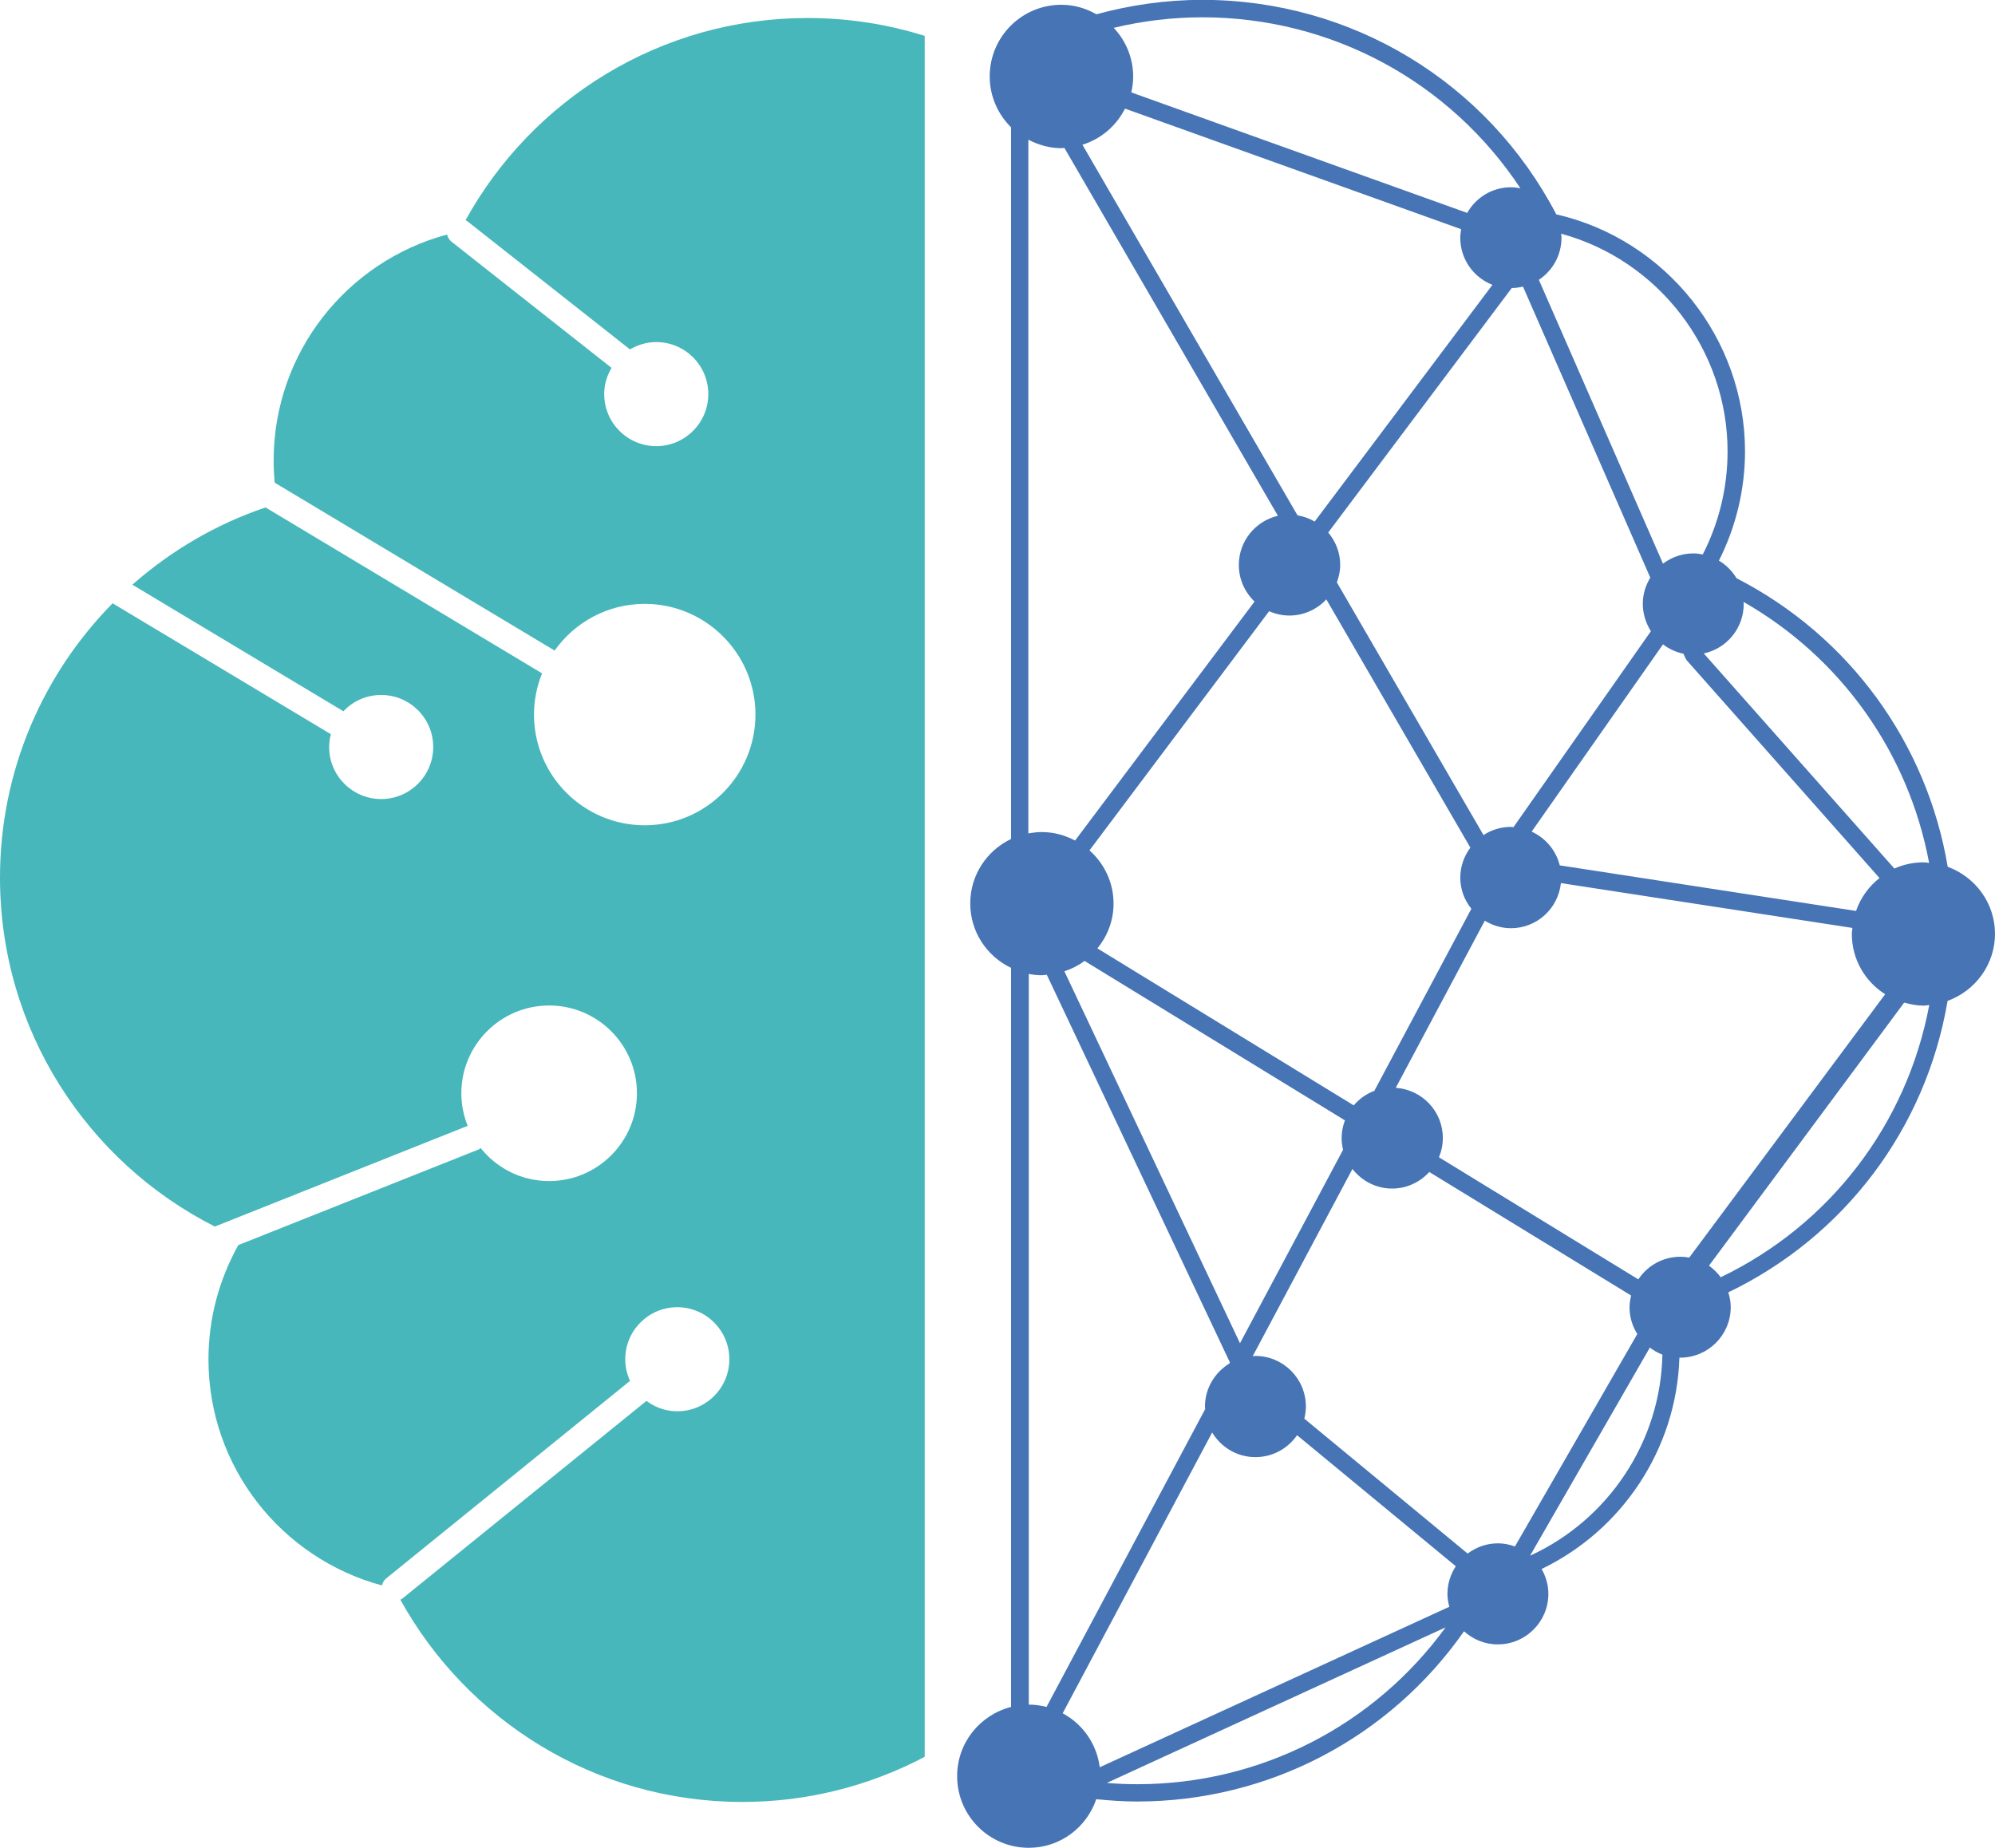 <svg xmlns="http://www.w3.org/2000/svg" id="Objects" viewBox="0 0 138.38 128.19"><defs><style> .cls-1 { fill: #4674b4; } .cls-2 { fill: #47b7bb; } </style></defs><path class="cls-2" d="M56.01,1.25c-10.22,0-19.11,5.67-23.72,14.03.04.02.09.03.13.07l11.28,8.89c.54-.32,1.15-.51,1.82-.51,2,0,3.61,1.62,3.61,3.61s-1.62,3.61-3.61,3.61-3.61-1.62-3.61-3.61c0-.67.19-1.28.51-1.82l-11.11-8.76c-.16-.13-.25-.3-.3-.49-6.93,1.86-12.03,8.17-12.03,15.69,0,.51.03,1.02.07,1.52l19.42,11.65c1.39-1.96,3.67-3.24,6.25-3.24,4.23,0,7.68,3.44,7.68,7.68s-3.45,7.68-7.68,7.68-7.68-3.44-7.68-7.68c0-1.01.2-1.97.56-2.86l-19.18-11.51c-3.44,1.16-6.57,3.01-9.24,5.36l14.64,8.78c.66-.7,1.58-1.13,2.62-1.13,2,0,3.61,1.62,3.61,3.61s-1.62,3.61-3.61,3.61-3.61-1.62-3.61-3.61c0-.31.05-.61.12-.89l-15.14-9.08C2.99,46.75,0,53.46,0,60.88c0,10.58,6.07,19.74,14.91,24.21,0,0,.02-.01.03-.02l17.5-6.97c-.28-.7-.44-1.46-.44-2.26,0-3.36,2.73-6.09,6.09-6.09s6.09,2.73,6.09,6.09-2.73,6.09-6.09,6.09c-1.92,0-3.63-.89-4.75-2.29-.06.04-.1.09-.17.11l-16.64,6.62c-1.31,2.35-2.07,5.05-2.07,7.92,0,7.52,5.1,13.82,12.03,15.69.05-.18.13-.35.29-.48l16.92-13.71c-.21-.46-.33-.96-.33-1.5,0-2,1.62-3.61,3.61-3.61s3.61,1.62,3.61,3.61-1.62,3.61-3.61,3.61c-.8,0-1.54-.27-2.14-.72l-16.93,13.71s-.09.05-.14.08c4.62,8.36,13.5,14.03,23.72,14.03,4.57,0,8.87-1.14,12.65-3.13V2.49c-2.57-.81-5.3-1.24-8.13-1.24Z"></path><path class="cls-1" d="M138.38,64.79c0-2.15-1.37-3.96-3.28-4.66-1.44-8.58-6.82-16-14.65-20.02-.3-.5-.72-.92-1.22-1.22,1.18-2.34,1.81-4.94,1.81-7.58,0-7.83-5.49-14.7-13.09-16.44-4.8-9.19-14.19-14.88-24.56-14.88-2.48,0-4.95.35-7.34,1-.72-.41-1.54-.66-2.43-.66-2.74,0-4.97,2.22-4.97,4.97,0,1.38.57,2.63,1.48,3.53v49.37c-1.67.8-2.83,2.49-2.83,4.47s1.16,3.67,2.83,4.47v51.27c-2.15.55-3.74,2.48-3.74,4.8,0,2.74,2.22,4.97,4.97,4.97,2.18,0,4.01-1.41,4.68-3.37.94.09,1.88.16,2.82.16,9.16,0,17.54-4.45,22.69-11.81.62.56,1.43.91,2.34.91,1.94,0,3.51-1.57,3.51-3.51,0-.63-.18-1.21-.47-1.72,5.57-2.68,9.36-8.31,9.56-14.66.02,0,.03,0,.05,0,1.94,0,3.51-1.57,3.51-3.51,0-.36-.07-.7-.17-1.02,8.08-3.89,13.72-11.39,15.21-20.22,1.91-.69,3.29-2.51,3.29-4.66ZM76.28,122.58c-.21-1.62-1.19-2.99-2.57-3.73l10.37-19.48c.61,1.02,1.72,1.71,3,1.71,1.2,0,2.25-.6,2.89-1.52l11.01,9.09c-.36.55-.58,1.21-.58,1.92,0,.31.05.6.13.89l-24.24,11.13ZM78.05,7.54l23.3,8.36c-.03.19-.06.39-.06.6,0,1.49.93,2.75,2.23,3.26l-12.33,16.42c-.36-.21-.76-.36-1.19-.43l-14.92-25.71c1.29-.4,2.35-1.31,2.95-2.5ZM96.81,75.47l6.18-11.6c.53.32,1.15.52,1.81.52,1.81,0,3.28-1.37,3.47-3.13l20.22,3.11c-.01.14-.04.28-.04.42,0,1.76.92,3.3,2.31,4.18l-13.59,18.27c-.2-.04-.4-.06-.61-.06-1.22,0-2.29.62-2.92,1.57l-13.83-8.47c.17-.41.27-.86.27-1.34,0-1.85-1.44-3.35-3.26-3.48ZM128.73,63.19l-20.54-3.16c-.26-1.05-.99-1.9-1.95-2.34l9.11-12.99c.41.31.89.54,1.42.65l.14.31c.03.06.06.11.1.16l13.36,15.09c-.75.59-1.32,1.38-1.63,2.29ZM114.51,43.79l-9.53,13.59c-.06,0-.11-.02-.17-.02-.71,0-1.36.21-1.91.57l-10.17-17.53c.14-.38.23-.79.23-1.22,0-.86-.32-1.63-.83-2.24l12.73-16.96c.27,0,.53-.04.78-.1l8.83,20.19c-.32.53-.52,1.15-.52,1.82s.21,1.34.56,1.89ZM89.44,42.7c1.01,0,1.92-.44,2.56-1.12l9.99,17.22c-.43.58-.7,1.3-.7,2.08,0,.82.29,1.57.77,2.16l-6.73,12.63c-.56.21-1.05.56-1.43,1.01l-17.78-10.89c.69-.85,1.12-1.92,1.12-3.11,0-1.47-.65-2.78-1.67-3.69l12.46-16.59c.43.19.91.3,1.41.3ZM75.23,66.66l18.06,11.06c-.15.39-.23.8-.23,1.23,0,.28.04.55.1.81l-7.15,13.42-12.18-25.8c.51-.17.98-.41,1.4-.72ZM103.9,107.06c-.79,0-1.51.27-2.1.71l-11.33-9.36c.07-.27.11-.55.11-.84,0-1.94-1.57-3.51-3.51-3.51-.06,0-.12.02-.18.02l6.92-12.99c.64.82,1.63,1.36,2.75,1.36,1.03,0,1.94-.45,2.58-1.15l14,8.57c-.06.26-.11.54-.11.82,0,.68.2,1.31.54,1.85l-8.49,14.74c-.37-.14-.77-.22-1.2-.22ZM133.82,59.86c-.14-.01-.27-.04-.41-.04-.72,0-1.39.16-2.01.43l-13.22-14.92c1.58-.34,2.77-1.74,2.77-3.43,0-.05-.01-.1-.02-.15,6.78,3.87,11.46,10.49,12.88,18.11ZM119.83,31.32c0,2.49-.59,4.94-1.72,7.14-.21-.04-.43-.07-.66-.07-.79,0-1.51.27-2.1.71l-8.61-19.69c.95-.63,1.57-1.7,1.57-2.92,0-.1-.02-.19-.03-.28,6.74,1.83,11.55,8.04,11.55,15.1ZM105.46,13.06c-.21-.04-.43-.07-.66-.07-1.3,0-2.43.72-3.03,1.78l-23.3-8.36c.08-.35.13-.72.13-1.1,0-1.31-.52-2.5-1.35-3.38,2.01-.48,4.07-.73,6.14-.73,8.99,0,17.19,4.48,22.07,11.86ZM71.35,9.7c.69.36,1.46.58,2.28.58.07,0,.13-.02.2-.02l14.81,25.52c-1.55.36-2.71,1.75-2.71,3.41,0,1,.42,1.9,1.09,2.54l-12.45,16.58c-.69-.37-1.47-.59-2.31-.59-.32,0-.63.04-.93.09V9.7ZM71.35,67.56c.3.06.61.09.93.09.11,0,.22-.03.33-.03l12.7,26.89-.04.08c-1.01.62-1.69,1.72-1.69,2.99,0,.06.01.11.02.16l-11.01,20.67c-.39-.1-.79-.16-1.2-.16,0,0-.02,0-.03,0v-50.69ZM78.88,123.77c-.71,0-1.41-.03-2.11-.09l23.5-10.79c-4.94,6.79-12.81,10.88-21.39,10.88ZM106.14,107.9s0,0,0,0l8.3-14.42c.26.2.55.37.87.49-.12,6.08-3.78,11.47-9.16,13.94ZM119.35,88.6c-.23-.31-.5-.58-.81-.8l13.54-18.25c.43.12.87.21,1.34.21.14,0,.27-.03.4-.04-1.55,8.25-6.87,15.23-14.46,18.88Z"></path></svg>